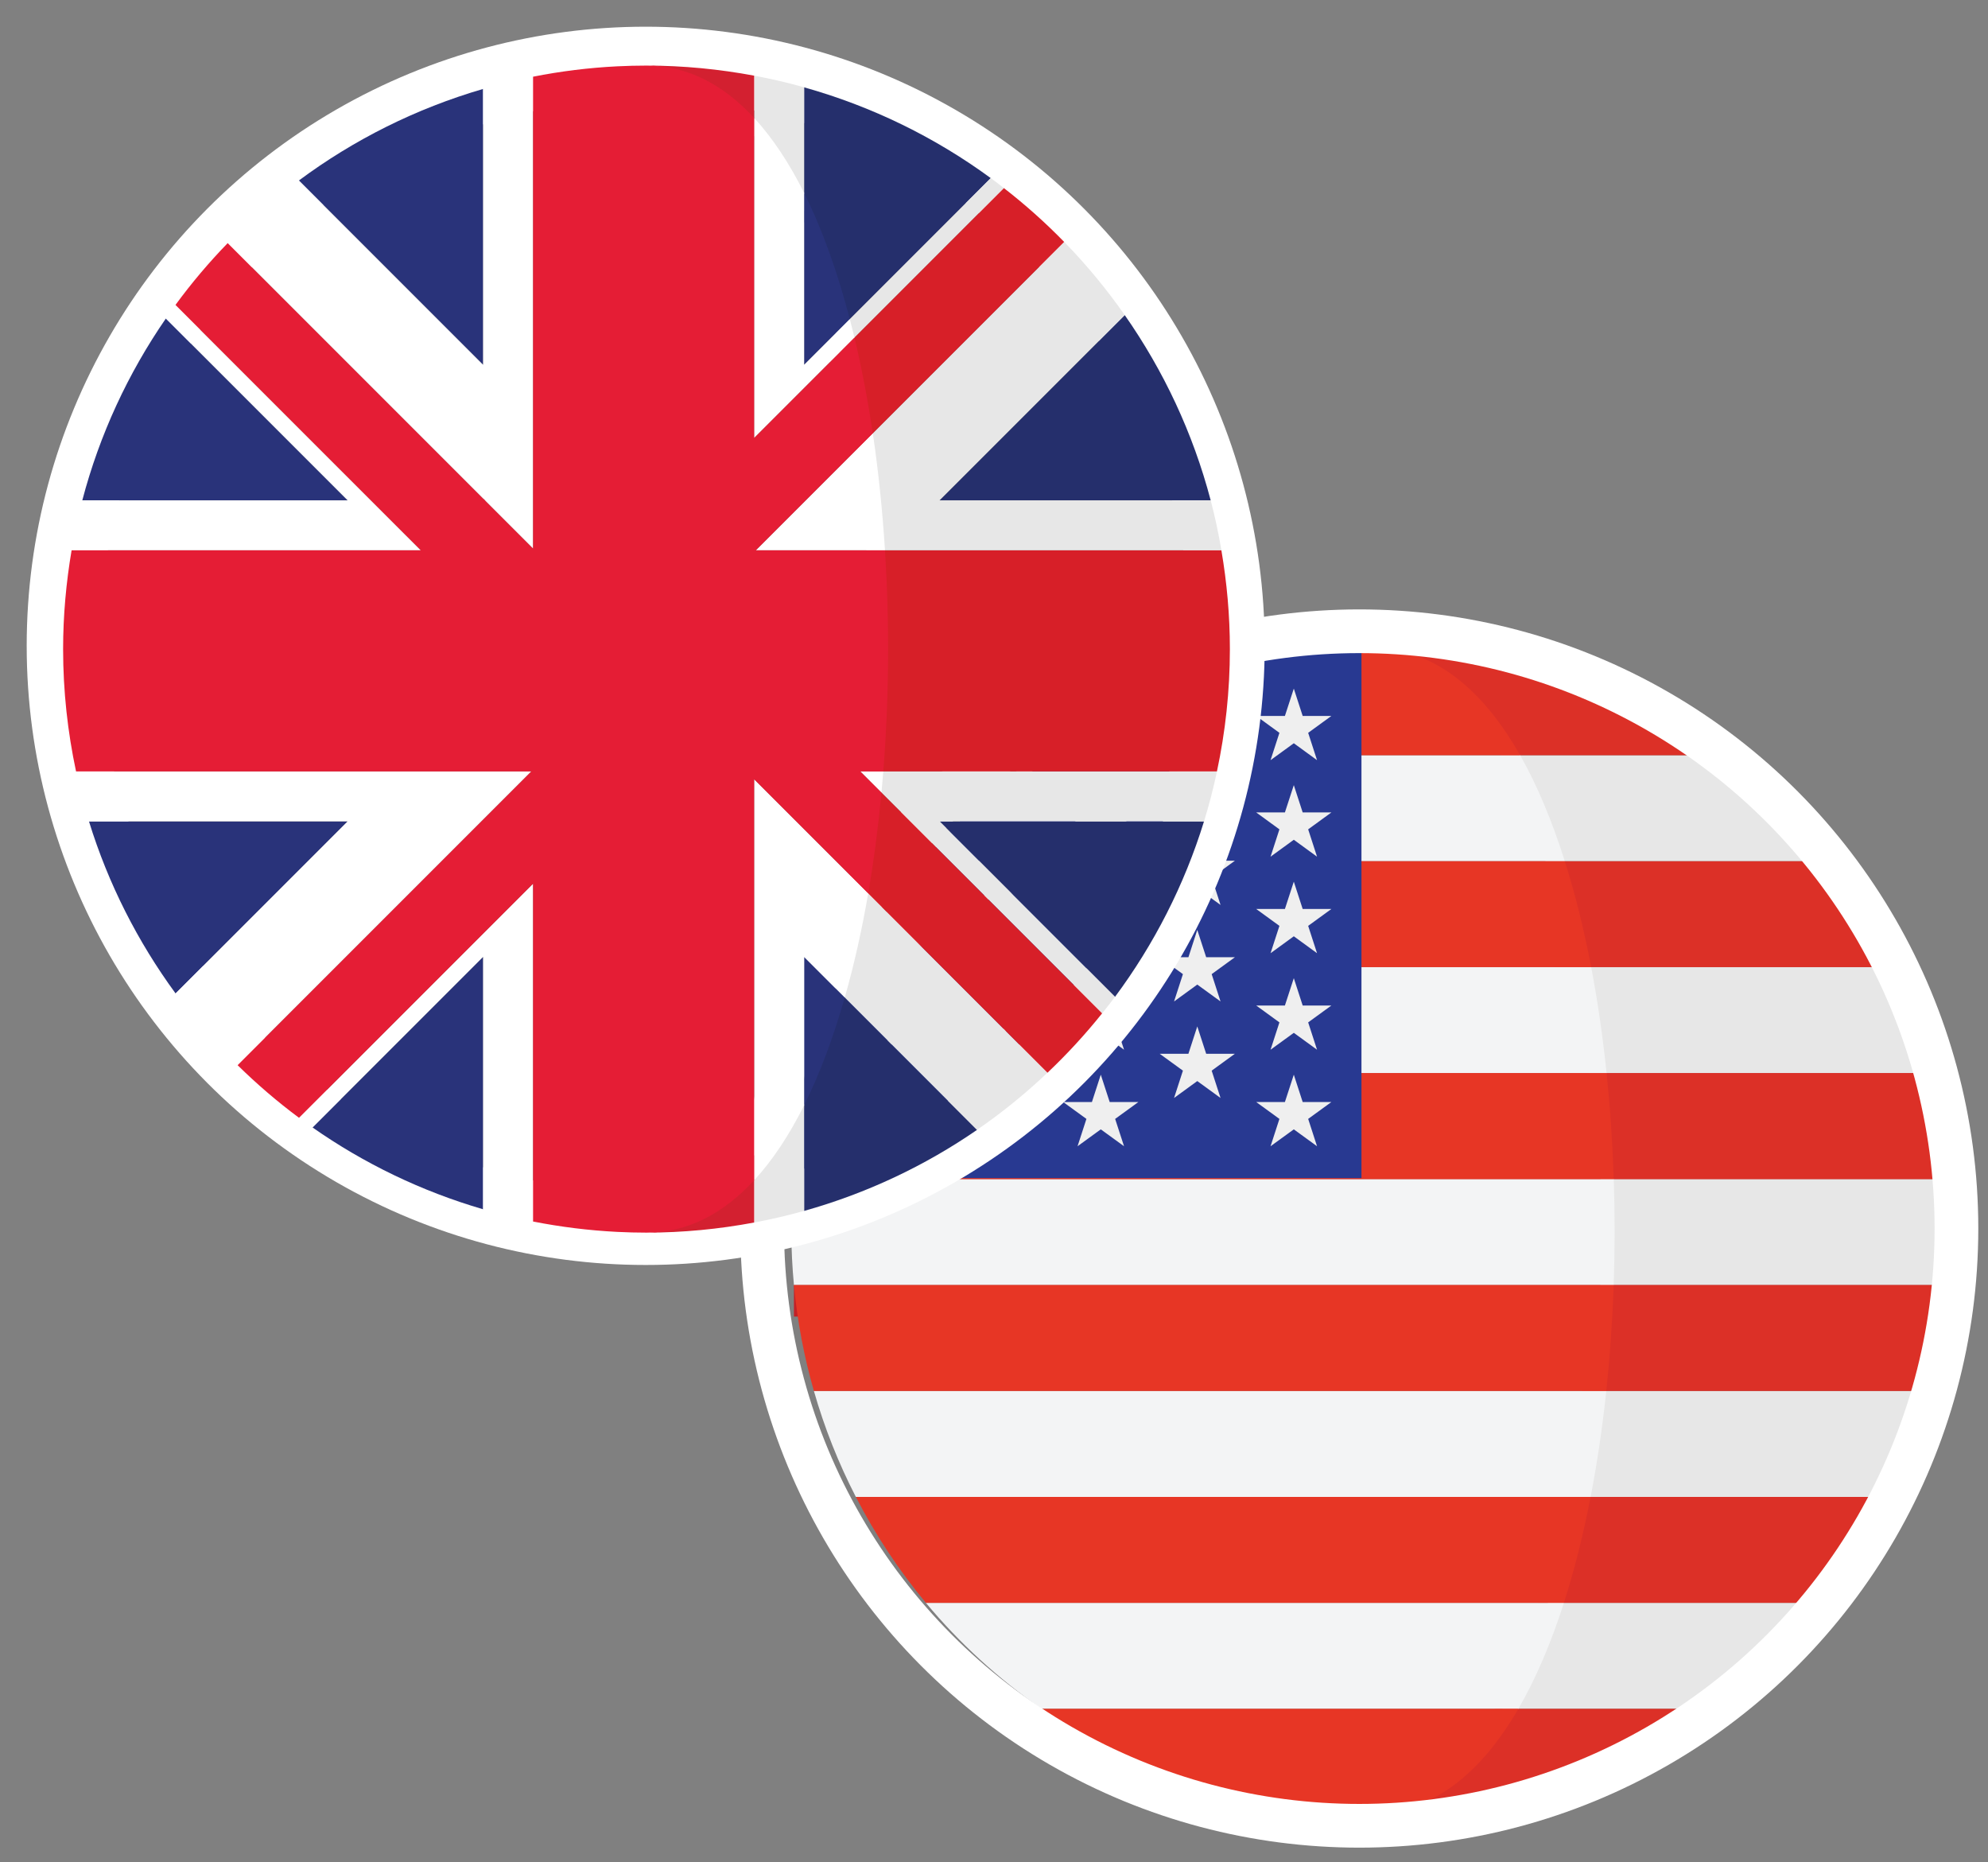 <?xml version="1.0" encoding="UTF-8"?>
<svg width="63px" height="59px" viewBox="0 0 63 59" version="1.1" xmlns="http://www.w3.org/2000/svg" xmlns:xlink="http://www.w3.org/1999/xlink">
    <rect x="0" y="0" width="63" height="59" fill="#808080" stroke="none"/>
    <title>gbp-usd</title>
    <g id="Page-1" stroke="none" stroke-width="1" fill="none" fill-rule="evenodd">
        <g id="Forecast-competition---Slide-2" transform="translate(-890, -710)">
            <g id="gbp-usd" transform="translate(892, 712)">
                <g id="usa" transform="translate(22.154, 17.538)">
                    <g id="070-united-states-of-america" transform="translate(0.923, 0.923)" fill-rule="nonzero">
                        <g id="Group" fill="#C42126">
                            <rect id="Rectangle" x="0.083" y="20.252" width="36.733" height="1"></rect>
                            <rect id="Rectangle" x="1.996" y="10.181" width="32.905" height="1"></rect>
                            <rect id="Rectangle" x="0.688" y="13.538" width="35.521" height="1"></rect>
                            <polygon id="Path" points="7.929 33.691 28.969 33.691 28.97 33.689 7.928 33.689"></polygon>
                            <path d="M18.449,0.084 C18.086,0.084 17.727,0.101 17.37,0.127 L19.528,0.127 C19.171,0.101 18.811,0.084 18.449,0.084 Z" id="Path"></path>
                            <rect id="Rectangle" x="0.076" y="16.895" width="36.745" height="1"></rect>
                        </g>
                        <path d="M23.902,6.824 L32.711,6.824 C31.665,5.551 30.449,4.423 29.101,3.468 L22.486,3.468 C23.034,4.431 23.504,5.568 23.902,6.824 Z" id="Path" fill="#E7E7E7"></path>
                        <path d="M22.486,3.468 L29.101,3.468 C26.367,1.53 23.083,0.317 19.528,0.111 L18.96,0.111 C20.633,0.322 21.402,1.561 22.486,3.468 Z" id="Path" fill="#DC3027"></path>
                        <path d="M36.21,13.538 C35.882,12.368 35.442,11.246 34.901,10.182 L24.767,10.182 C24.972,11.259 25.134,12.385 25.254,13.538 L36.21,13.538 Z" id="Path" fill="#E7E7E7"></path>
                        <path d="M24.196,10.181 L34.901,10.181 C34.291,8.981 33.558,7.856 32.711,6.825 L23.36,6.825 C23.69,7.868 23.97,8.994 24.196,10.181 Z" id="Path" fill="#DC3027"></path>
                        <path d="M25.642,20.252 L36.815,20.252 C36.868,19.684 36.898,19.109 36.898,18.527 C36.898,17.977 36.869,17.434 36.822,16.895 L25.645,16.895 C25.681,18.012 25.68,19.136 25.642,20.252 Z" id="Path" fill="#E7E7E7"></path>
                        <path d="M36.822,16.895 C36.721,15.742 36.513,14.621 36.21,13.539 L24.783,13.539 C24.898,14.638 24.974,15.762 25.011,16.895 L36.822,16.895 Z" id="Path" fill="#DC3027"></path>
                        <path d="M24.574,26.965 L34.853,26.965 C35.401,25.903 35.848,24.779 36.183,23.609 L25.071,23.609 C24.948,24.763 24.782,25.889 24.574,26.965 Z" id="Path" fill="#E7E7E7"></path>
                        <path d="M36.184,23.608 C36.493,22.527 36.708,21.405 36.815,20.252 L25.294,20.252 C25.254,21.386 25.176,22.51 25.059,23.608 L36.184,23.608 L36.184,23.608 Z" id="Path" fill="#DC3027"></path>
                        <path d="M28.97,33.678 C30.337,32.727 31.57,31.599 32.633,30.322 L23.977,30.322 C23.573,31.584 23.092,32.719 22.535,33.678 L28.97,33.678 L28.97,33.678 Z" id="Path" fill="#E7E7E7"></path>
                        <g id="Group" transform="translate(17.605, 26.952)" fill="#DC3027">
                            <path d="M6.047,3.37 L15.028,3.37 C15.885,2.34 16.629,1.214 17.248,0.013 L6.894,0.013 C6.664,1.201 6.381,2.327 6.047,3.37 Z" id="Path"></path>
                            <path d="M0.176,10.022 C0.138,10.021 0.101,10.018 0.064,10.017 C0.101,10.018 0.138,10.021 0.176,10.022 Z" id="Path"></path>
                            <path d="M0.844,10.024 C4.755,10.024 8.38,8.803 11.364,6.727 L4.687,6.727 C3.502,8.769 2.72,10.024 0.844,10.024 Z" id="Path"></path>
                        </g>
                        <path d="M18.449,36.989 C18.225,36.989 18.002,36.982 17.78,36.972 C18.005,36.982 18.227,36.989 18.449,36.989 Z" id="Path" fill="#C42126"></path>
                        <path d="M23.097,3.468 L7.797,3.468 C6.449,4.423 5.233,5.551 4.187,6.824 L24.512,6.824 C24.115,5.568 23.644,4.431 23.097,3.468 Z" id="Path" fill="#F3F4F5"></path>
                        <path d="M7.797,3.468 L23.097,3.468 C22.013,1.561 20.633,0.322 18.96,0.111 L17.37,0.111 C13.815,0.317 10.531,1.53 7.797,3.468 Z" id="Path" fill="#E73625"></path>
                        <path d="M0.688,13.538 L25.836,13.538 C25.716,12.385 25.554,11.259 25.348,10.182 L1.997,10.182 C1.456,11.246 1.016,12.368 0.688,13.538 Z" id="Path" fill="#F3F4F5"></path>
                        <path d="M4.187,6.824 C3.34,7.855 2.607,8.981 1.997,10.181 L25.348,10.181 C25.122,8.994 24.842,7.869 24.512,6.824 C24.512,6.824 4.187,6.824 4.187,6.824 Z" id="Path" fill="#E73625"></path>
                        <path d="M0,18.527 C0,19.109 0.03,19.684 0.083,20.252 L26.061,20.252 C26.1,19.136 26.1,18.012 26.064,16.896 L0.076,16.896 C0.029,17.434 0,17.977 0,18.527 Z" id="Path" fill="#F3F4F5"></path>
                        <path d="M0.076,16.895 L26.063,16.895 C26.026,15.762 25.95,14.638 25.836,13.539 L0.688,13.539 C0.385,14.621 0.177,15.742 0.076,16.895 Z" id="Path" fill="#E73625"></path>
                        <path d="M25.827,23.608 L0.715,23.608 C1.05,24.779 1.497,25.902 2.045,26.965 L25.33,26.965 C25.538,25.889 25.704,24.763 25.827,23.608 Z" id="Path" fill="#F3F4F5"></path>
                        <path d="M0.715,23.608 L25.827,23.608 C25.943,22.51 26.022,21.385 26.061,20.252 L0.083,20.252 C0.19,21.405 0.405,22.527 0.715,23.608 Z" id="Path" fill="#E73625"></path>
                        <path d="M7.928,33.678 L23.041,33.678 C23.598,32.718 24.079,31.584 24.483,30.322 L4.265,30.322 C5.328,31.599 6.561,32.727 7.928,33.678 Z" id="Path" fill="#F3F4F5"></path>
                        <g id="Group" transform="translate(2.025, 26.952)" fill="#E73625">
                            <path d="M0.02,0.013 C0.639,1.214 1.383,2.34 2.24,3.37 L22.458,3.37 C22.792,2.327 23.075,1.201 23.304,0.013 L0.02,0.013 Z" id="Path"></path>
                            <path d="M15.643,10.006 C15.68,10.007 15.718,10.009 15.755,10.01 C15.977,10.018 16.199,10.023 16.423,10.023 C18.3,10.023 19.83,8.769 21.015,6.727 L5.904,6.727 C8.689,8.664 12.031,9.856 15.643,10.006 Z" id="Path"></path>
                        </g>
                        <path d="M18.067,0.087 C8.613,0.28 0.908,7.579 0.079,16.865 L18.068,16.865 L18.068,0.087 L18.067,0.087 Z" id="Path" fill="#283991"></path>
                        <g id="Group" transform="translate(0.545, 1.324)" fill="#EFEFEF">
                            <polygon id="Path" points="3.146 9.206 3.427 10.072 4.338 10.072 3.601 10.607 3.883 11.473 3.146 10.938 2.41 11.473 2.691 10.607 1.955 10.072 2.865 10.072"></polygon>
                            <polygon id="Path" points="3.146 12.264 3.427 13.13 4.338 13.13 3.601 13.665 3.883 14.531 3.146 13.996 2.41 14.531 2.691 13.665 1.955 13.13 2.865 13.13"></polygon>
                            <polygon id="Path" points="6.204 4.619 6.485 5.485 7.396 5.485 6.659 6.02 6.94 6.886 6.204 6.351 5.468 6.886 5.749 6.02 5.012 5.485 5.923 5.485"></polygon>
                            <polygon id="Path" points="6.204 7.677 6.485 8.543 7.396 8.543 6.659 9.078 6.94 9.944 6.204 9.409 5.468 9.944 5.749 9.078 5.012 8.543 5.923 8.543"></polygon>
                            <polygon id="Path" points="6.204 10.735 6.485 11.601 7.396 11.601 6.659 12.136 6.94 13.002 6.204 12.466 5.468 13.002 5.749 12.136 5.012 11.601 5.923 11.601"></polygon>
                            <path d="M0.825,13.002 L0.543,12.136 L1.28,11.601 L0.37,11.601 L0.349,11.538 C0.249,11.847 0.159,12.16 0.076,12.476 L0.088,12.466 L0.825,13.002 Z" id="Path"></path>
                            <path d="M2.41,8.415 L3.146,7.88 L3.883,8.415 L3.601,7.549 L4.338,7.014 L3.427,7.014 L3.146,6.148 L2.865,7.014 L2.529,7.014 C2.467,7.108 2.407,7.203 2.346,7.299 L2.691,7.549 L2.41,8.415 Z" id="Path"></path>
                            <path d="M6.204,3.293 L6.94,3.828 L6.659,2.962 L7.395,2.427 L6.87,2.427 C6.423,2.761 5.992,3.114 5.578,3.487 L5.467,3.828 L6.204,3.293 Z" id="Path"></path>
                            <path d="M8.526,2.299 L9.262,1.763 L9.999,2.299 L9.717,1.433 L10.454,0.898 L9.543,0.898 L9.505,0.781 C9.197,0.939 8.891,1.103 8.593,1.277 L8.807,1.433 L8.526,2.299 Z" id="Path"></path>
                            <polygon id="Path" points="9.262 3.09 9.544 3.955 10.454 3.955 9.717 4.491 9.999 5.357 9.262 4.821 8.526 5.357 8.807 4.491 8.07 3.955 8.981 3.955"></polygon>
                            <polygon id="Path" points="9.262 6.148 9.544 7.014 10.454 7.014 9.717 7.549 9.999 8.415 9.262 7.879 8.526 8.415 8.807 7.549 8.07 7.014 8.981 7.014"></polygon>
                            <polygon id="Path" points="9.262 9.206 9.544 10.072 10.454 10.072 9.717 10.607 9.999 11.473 9.262 10.938 8.526 11.473 8.807 10.607 8.07 10.072 8.981 10.072"></polygon>
                            <polygon id="Path" points="9.262 12.264 9.544 13.13 10.454 13.13 9.717 13.665 9.999 14.531 9.262 13.996 8.526 14.531 8.807 13.665 8.07 13.13 8.981 13.13"></polygon>
                            <polygon id="Path" points="12.32 1.561 12.602 2.427 13.512 2.427 12.776 2.962 13.057 3.828 12.32 3.293 11.584 3.828 11.865 2.962 11.128 2.427 12.039 2.427"></polygon>
                            <polygon id="Path" points="12.32 4.619 12.602 5.485 13.512 5.485 12.776 6.02 13.057 6.886 12.32 6.351 11.584 6.886 11.865 6.02 11.128 5.485 12.039 5.485"></polygon>
                            <polygon id="Path" points="12.32 7.677 12.602 8.543 13.512 8.543 12.776 9.078 13.057 9.944 12.32 9.409 11.584 9.944 11.865 9.078 11.128 8.543 12.039 8.543"></polygon>
                            <polygon id="Path" points="12.32 10.735 12.602 11.601 13.512 11.601 12.776 12.136 13.057 13.002 12.32 12.466 11.584 13.002 11.865 12.136 11.128 11.601 12.039 11.601"></polygon>
                            <polygon id="Path" points="15.379 0.032 15.66 0.898 16.57 0.898 15.834 1.433 16.115 2.299 15.379 1.763 14.642 2.299 14.923 1.433 14.187 0.898 15.097 0.898"></polygon>
                            <polygon id="Path" points="15.379 3.09 15.66 3.955 16.57 3.955 15.834 4.491 16.115 5.357 15.379 4.821 14.642 5.357 14.923 4.491 14.187 3.955 15.097 3.955"></polygon>
                            <polygon id="Path" points="15.379 6.148 15.66 7.014 16.57 7.014 15.834 7.549 16.115 8.415 15.379 7.879 14.642 8.415 14.923 7.549 14.187 7.014 15.097 7.014"></polygon>
                            <polygon id="Path" points="15.379 9.206 15.66 10.072 16.57 10.072 15.834 10.607 16.115 11.473 15.379 10.938 14.642 11.473 14.923 10.607 14.187 10.072 15.097 10.072"></polygon>
                            <polygon id="Path" points="15.379 12.264 15.66 13.13 16.57 13.13 15.834 13.665 16.115 14.531 15.379 13.996 14.642 14.531 14.923 13.665 14.187 13.13 15.097 13.13"></polygon>
                        </g>
                    </g>
                    <circle id="Oval" stroke="#FFFFFF" stroke-width="1.385" cx="18.923" cy="19.385" r="18.923"></circle>
                </g>
                <g id="euro">
                    <circle id="Oval" stroke="#FFFFFF" stroke-width="2.308" cx="18.462" cy="18.462" r="18.462"></circle>
                    <g id="051-united-kingdom" fill-rule="nonzero">
                        <g id="Group" transform="translate(0.546, 0.781)" fill="#29337A">
                            <path d="M2.71,7.31 C1.517,9.04 0.611,10.983 0.062,13.071 L8.472,13.071 L2.71,7.31 Z" id="Path"></path>
                            <path d="M12.764,0.037 C10.633,0.658 8.661,1.648 6.924,2.939 L12.764,8.779 L12.764,0.037 Z" id="Path"></path>
                            <path d="M7.358,32.94 C8.987,34.08 10.808,34.962 12.764,35.532 L12.764,27.535 L7.358,32.94 Z" id="Path"></path>
                            <path d="M0.274,23.244 C0.885,25.224 1.822,27.061 3.019,28.695 L8.47,23.244 L0.274,23.244 L0.274,23.244 Z" id="Path"></path>
                        </g>
                        <g id="Group" transform="translate(0.234, 0.39)" fill="#FFFFFF">
                            <path d="M3.327,7.271 C3.223,7.412 3.122,7.555 3.022,7.7 L8.784,13.462 L0.374,13.462 C0.238,13.981 0.127,14.509 0.035,15.045 L11.102,15.045 L3.327,7.271 Z" id="Path"></path>
                            <path d="M7.241,33.025 C7.382,33.13 7.527,33.229 7.67,33.33 L13.076,27.925 L13.076,35.922 C13.595,36.074 14.122,36.205 14.659,36.31 L14.659,25.607 L7.241,33.025 Z" id="Path"></path>
                            <path d="M0.176,22.051 C0.29,22.587 0.426,23.116 0.586,23.634 L8.782,23.634 L3.331,29.085 C3.924,29.895 4.582,30.655 5.296,31.358 L14.603,22.051 L0.176,22.051 L0.176,22.051 Z" id="Path"></path>
                            <path d="M13.076,0.428 L13.076,9.169 L7.236,3.329 C6.431,3.928 5.678,4.593 4.981,5.312 L14.659,14.99 L14.659,0.039 C14.123,0.146 13.595,0.277 13.076,0.428 Z" id="Path"></path>
                        </g>
                        <g id="Group" transform="translate(13.192, 13.738)" fill="#D32030">
                            <polygon id="Path" points="0.137 10.233 0.066 10.305 0.137 10.305"></polygon>
                            <polygon id="Path" points="1.649 8.721 1.72 8.721 1.72 8.65"></polygon>
                            <polygon id="Path" points="8.779 1.7 8.711 1.7 8.711 1.769"></polygon>
                            <polygon id="Path" points="0.191 0.132 0.121 0.062 0.121 0.132"></polygon>
                            <polygon id="Path" points="1.705 1.645 1.705 1.715 1.775 1.715"></polygon>
                        </g>
                        <g id="Group" transform="translate(23.418, 0.703)" fill="#252F6C">
                            <path d="M0.064,31.517 L0.064,35.662 C2.046,35.107 3.893,34.233 5.545,33.094 L1.055,28.603 C0.696,29.864 0.564,30.516 0.064,31.517 Z" id="Path"></path>
                            <path d="M1.078,7.843 L5.98,2.941 C4.219,1.651 2.221,0.668 0.064,0.064 L0.064,4.321 C0.641,5.476 0.689,6.353 1.078,7.843 Z" id="Path"></path>
                            <path d="M9.916,28.881 C11.15,27.22 12.112,25.345 12.737,23.322 L4.357,23.322 L9.916,28.881 Z" id="Path"></path>
                            <path d="M12.949,13.15 C12.388,11.017 11.455,9.038 10.225,7.28 L4.355,13.15 L12.949,13.15 Z" id="Path"></path>
                        </g>
                        <g id="Group" transform="translate(21.857, 0.39)" fill="#E7E7E7">
                            <path d="M3.719,22.364 L4.989,23.634 L11.07,29.715 C11.208,29.543 11.345,29.37 11.477,29.193 L5.918,23.634 L14.299,23.634 C14.459,23.116 14.594,22.588 14.709,22.051 L3.837,22.051 C3.82,22.275 3.74,22.141 3.719,22.364 Z" id="Path"></path>
                            <path d="M2.447,9.082 L7.959,3.57 C7.821,3.463 7.682,3.356 7.541,3.253 L2.639,8.155 C2.69,8.349 2.4,8.884 2.447,9.082 Z" id="Path"></path>
                            <path d="M1.626,4.293 L1.626,0.376 C1.107,0.23 0.579,0.107 0.042,0.007 L0.042,1.917 C0.631,2.556 1.159,3.358 1.626,4.293 Z" id="Path"></path>
                            <path d="M3.594,15.045 L14.85,15.045 C14.758,14.509 14.647,13.981 14.51,13.462 L5.916,13.462 L11.786,7.592 C11.209,6.768 10.568,5.992 9.867,5.274 L3.256,11.885 C3.434,13.084 3.513,13.781 3.594,15.045 Z" id="Path"></path>
                            <path d="M2.349,28.648 L7.106,33.406 C7.898,32.861 8.643,32.255 9.338,31.596 L3.08,25.338 C2.88,26.495 2.643,27.613 2.349,28.648 Z" id="Path"></path>
                            <path d="M0.043,34.213 L0.043,36.343 C0.579,36.243 1.107,36.119 1.626,35.974 L1.626,31.83 C1.159,32.764 0.631,33.576 0.043,34.213 Z" id="Path"></path>
                        </g>
                        <path d="M25.112,12.275 L31.723,5.664 C31.128,5.053 30.49,4.484 29.815,3.96 L24.62,9.156 C24.851,10.121 24.956,11.226 25.112,12.275 Z" id="Path" fill="#D71F28"></path>
                        <g id="Group" transform="translate(17.563, 0)" fill="#D32030">
                            <path d="M0.001,0.115 C0.31,0.096 0.617,0.086 0.924,0.086 C0.615,0.086 0.307,0.096 0.001,0.115 Z" id="Path"></path>
                            <path d="M0.924,37.067 C0.617,37.067 0.309,37.057 0.002,37.037 C0.308,37.057 0.615,37.067 0.924,37.067 Z" id="Path"></path>
                            <path d="M0.924,37.053 C2.09,37.053 3.229,36.94 4.336,36.733 L4.336,34.604 C3.365,35.656 2.229,37.053 0.924,37.053 Z" id="Path"></path>
                        </g>
                        <g id="Group" transform="translate(24.901, 15.378)" fill="#D71F28">
                            <path d="M11.805,0.058 L0.696,0.058 C0.843,2.376 0.825,4.761 0.642,7.063 L11.664,7.063 C11.931,5.813 12.074,4.518 12.074,3.188 C12.074,2.12 11.979,1.076 11.805,0.058 Z" id="Path"></path>
                            <path d="M0.674,7.377 C0.572,8.469 0.214,9.32 0.036,10.351 L6.294,16.609 C6.913,16.022 7.492,15.394 8.025,14.728 L1.945,8.647 L0.674,7.377 Z" id="Path"></path>
                        </g>
                        <path d="M21.899,2.445 L21.899,0.397 C20.793,0.191 19.654,0.078 18.487,0.078 C19.792,0.078 20.928,1.393 21.899,2.445 Z" id="Path" fill="#D32030"></path>
                        <g id="Group" transform="translate(23.418, 4.059)" fill="#29337A">
                            <path d="M0.064,28.96 C0.564,27.959 0.993,26.805 1.352,25.545 L0.064,24.257 L0.064,28.96 Z" id="Path"></path>
                            <path d="M1.513,4.052 C1.123,2.562 0.641,1.207 0.064,0.053 L0.064,5.499 L1.513,4.052 Z" id="Path"></path>
                        </g>
                        <g id="Group" transform="translate(21.857, 1.717)" fill="#FFFFFF">
                            <path d="M4.077,21.395 C4.098,21.172 4.117,20.948 4.135,20.724 L3.406,20.724 L4.077,21.395 Z" id="Path"></path>
                            <path d="M1.626,7.841 L1.626,2.394 C1.159,1.46 0.631,0.657 0.042,0.019 L0.042,10.159 L3.222,6.98 C3.174,6.781 3.124,6.587 3.074,6.393 L1.626,7.841 Z" id="Path"></path>
                            <path d="M0.096,13.718 L4.188,13.718 C4.108,12.454 3.98,11.21 3.803,10.011 L0.096,13.718 Z" id="Path"></path>
                            <path d="M0.043,33.677 C0.632,33.039 1.159,32.236 1.626,31.302 L1.626,26.598 L2.914,27.886 C3.209,26.851 3.457,25.745 3.657,24.587 L0.043,20.973 L0.043,33.677 L0.043,33.677 Z" id="Path"></path>
                        </g>
                        <path d="M21.899,35.394 L21.899,22.69 L25.514,26.305 C25.691,25.274 25.831,24.205 25.934,23.113 L25.262,22.441 L25.992,22.441 C26.174,20.138 26.192,17.754 26.045,15.435 L21.952,15.435 L25.659,11.729 C25.502,10.678 25.309,9.663 25.078,8.697 L21.899,11.877 L21.899,1.737 C20.928,0.684 19.792,0.078 18.487,0.078 C18.18,0.078 17.873,0.086 17.565,0.101 C16.655,0.146 15.764,0.258 14.893,0.43 L14.893,15.381 L5.215,5.703 C4.62,6.316 4.067,6.97 3.561,7.661 L9.752,13.852 L11.336,15.435 L0.269,15.435 C0.096,16.454 0,17.498 0,18.566 C0,19.896 0.144,21.191 0.41,22.441 L14.838,22.441 L5.53,31.748 C6.14,32.347 6.789,32.905 7.476,33.415 L14.893,25.998 L14.893,36.701 C15.763,36.872 16.656,36.984 17.565,37.03 C17.872,37.045 18.18,37.053 18.487,37.053 C19.792,37.053 20.928,36.447 21.899,35.394 Z" id="Path" fill="#E51D35"></path>
                    </g>
                </g>
            </g>
        </g>
    </g>
</svg>